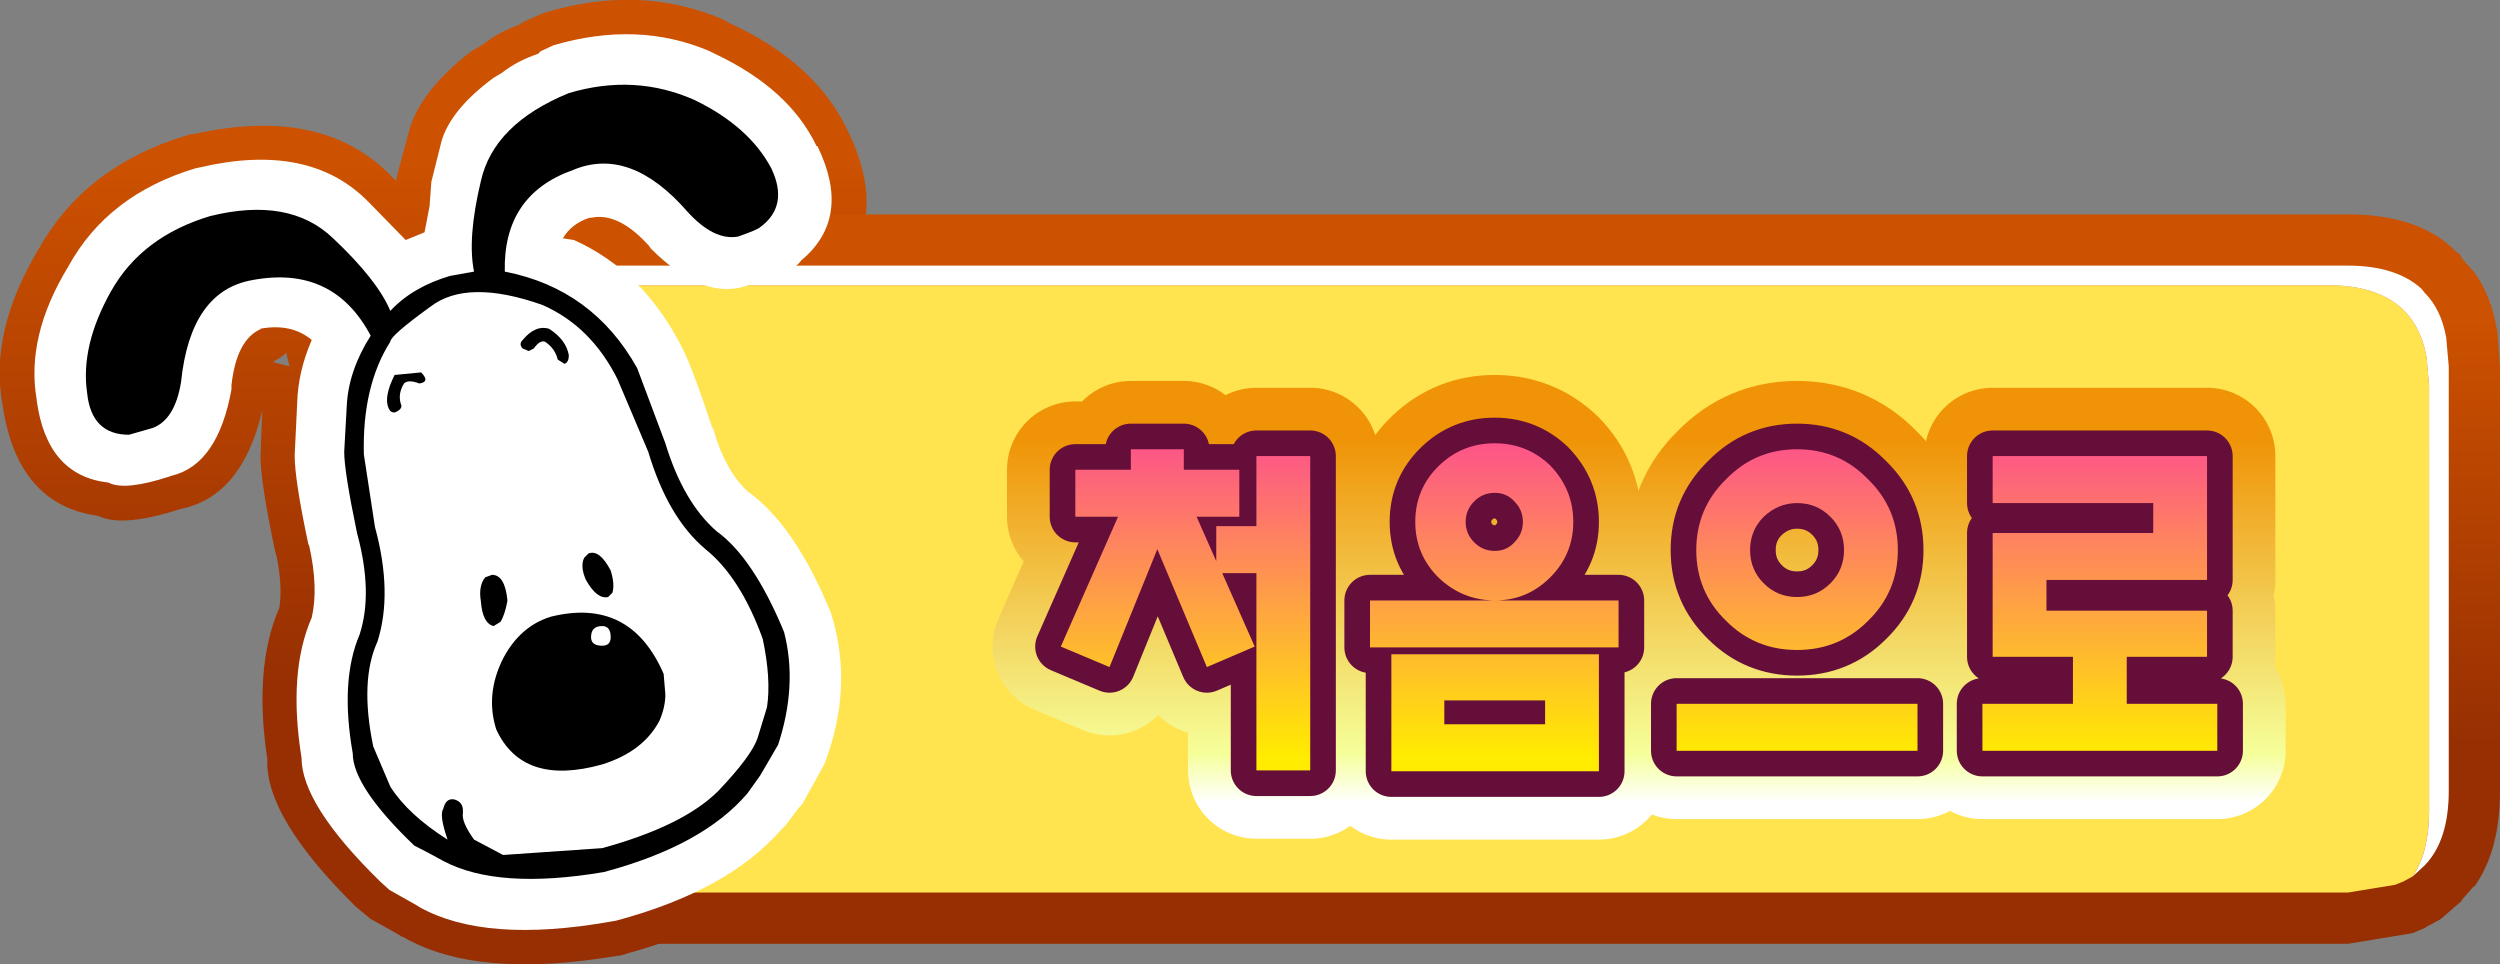 <?xml version="1.0" encoding="UTF-8" standalone="no"?>
<svg xmlns:xlink="http://www.w3.org/1999/xlink" height="56.45px" width="146.35px" xmlns="http://www.w3.org/2000/svg">
  <rect width="100%" height="100%" fill="#808080" stroke="none"/>
  <g transform="matrix(1.0, 0.0, 0.0, 1.0, 84.1, 33.6)">
    <path d="M-81.85 -19.0 Q-79.15 -23.85 -73.25 -25.65 L-72.9 -25.75 -72.75 -25.75 Q-65.2 -27.45 -61.15 -23.25 L-61.1 -23.2 -60.9 -23.0 -60.9 -23.1 -60.9 -23.15 -60.15 -25.95 Q-59.5 -28.3 -56.45 -30.65 L-56.4 -30.65 -55.75 -31.05 Q-54.85 -31.75 -53.7 -32.15 L-53.65 -32.2 -53.5 -32.3 -52.25 -32.85 Q-46.6 -34.55 -41.75 -32.45 L-41.5 -32.3 -41.4 -32.25 Q-36.5 -30.0 -34.6 -26.2 L-34.45 -25.9 Q-31.8 -20.4 -35.65 -17.05 -36.4 -15.9 -39.55 -15.1 L-39.6 -15.05 Q-41.1 -14.4 -42.7 -14.75 L-42.5 -14.4 -42.5 -14.35 -40.55 -9.35 -40.45 -9.05 Q-39.9 -7.25 -39.0 -6.35 L-39.0 -6.3 Q-35.9 -4.1 -33.6 1.6 L-33.5 1.8 -33.45 2.1 Q-32.15 6.55 -33.8 11.4 L-33.9 11.65 -34.0 12.0 -35.5 14.6 -35.75 14.95 -35.8 14.95 -36.5 15.95 -36.75 16.2 -37.0 16.4 Q-40.35 20.3 -47.5 22.25 L-47.45 22.25 -47.85 22.35 -47.95 22.35 Q-56.2 23.75 -60.5 21.25 L-60.55 21.25 -60.7 21.15 -62.3 20.25 -62.4 20.2 -63.3 19.45 -63.35 19.4 Q-68.6 14.2 -68.45 10.85 -69.25 5.55 -67.8 2.1 L-67.75 2.0 Q-67.55 0.75 -67.9 -1.0 L-68.0 -1.35 Q-68.85 -5.4 -68.85 -6.9 L-68.75 -9.55 Q-69.95 -4.5 -73.55 -3.8 -76.95 -2.7 -78.35 -3.4 -83.1 -4.05 -83.95 -9.9 -84.75 -14.15 -81.85 -19.0 M-67.35 -12.95 Q-67.65 -12.65 -68.0 -12.5 L-68.1 -12.4 -67.15 -12.15 -67.35 -12.95 M-49.25 -18.85 L-49.45 -18.85 -49.55 -18.85 -49.45 -18.6 -49.15 -18.8 -49.05 -18.9 -49.1 -18.9 -49.25 -18.85" fill="url(#gradient0)" fill-rule="evenodd" stroke="none"/>
    <path d="M59.8 -18.8 L60.05 -18.5 59.95 -18.55 60.75 -17.65 Q61.7 -16.35 62.05 -14.4 L62.1 -14.2 62.25 -12.15 62.25 12.7 Q62.25 16.2 60.75 18.3 L60.7 18.3 60.0 19.1 60.0 19.15 60.05 19.1 58.9 20.1 58.85 20.15 58.7 20.25 57.95 20.65 58.0 20.65 57.95 20.65 57.9 20.7 57.2 21.0 57.0 21.05 53.35 21.65 -53.65 21.65 Q-62.55 21.6 -62.55 12.7 L-62.55 -12.15 -62.35 -14.4 -62.15 -15.2 -62.15 -15.3 -61.95 -15.9 -61.9 -16.05 -61.9 -16.0 -61.15 -17.55 -61.1 -17.6 -61.05 -17.7 -61.0 -17.8 -59.95 -18.9 Q-57.85 -21.05 -53.65 -21.05 L53.35 -21.05 Q57.55 -21.05 59.7 -18.85 L59.75 -18.8 59.8 -18.8 M-59.95 -18.9 L-60.0 -18.85 -59.95 -18.9" fill="url(#gradient1)" fill-rule="evenodd" stroke="none"/>
    <path d="M-58.65 -15.9 Q-57.2 -16.9 -54.8 -16.9 L52.2 -16.9 Q55.0 -16.9 56.5 -15.55 L56.7 -15.35 Q57.65 -14.35 57.95 -12.7 L58.1 -11.0 58.1 13.85 Q58.1 16.25 57.15 17.7 L56.6 18.0 56.1 18.2 53.35 18.65 -53.65 18.65 Q-59.55 18.6 -59.55 12.7 L-59.55 -12.15 -59.4 -13.85 -59.25 -14.45 -59.1 -14.95 -58.65 -15.9" fill="#ffe44f" fill-rule="evenodd" stroke="none"/>
    <path d="M-58.65 -15.9 L-58.6 -16.0 -57.95 -16.7 Q-56.5 -18.05 -53.65 -18.05 L53.35 -18.05 Q56.15 -18.05 57.65 -16.7 L57.85 -16.45 Q58.8 -15.5 59.1 -13.85 L59.25 -12.15 59.25 12.7 Q59.25 15.6 57.85 17.05 L57.15 17.7 Q58.1 16.25 58.1 13.85 L58.1 -11.0 57.95 -12.7 Q57.65 -14.35 56.7 -15.35 L56.5 -15.55 Q55.0 -16.9 52.2 -16.9 L-54.8 -16.9 Q-57.2 -16.9 -58.65 -15.9" fill="#ffffff" fill-rule="evenodd" stroke="none"/>
    <path d="M-42.55 -30.6 L-42.25 -30.45 Q-37.9 -28.4 -36.3 -25.05 L-36.25 -25.05 Q-34.2 -20.85 -37.2 -18.35 -37.7 -17.6 -40.25 -16.95 L-40.3 -16.9 Q-42.9 -15.95 -46.0 -19.05 L-46.1 -19.2 Q-47.9 -21.2 -49.5 -20.85 L-49.6 -20.85 Q-50.65 -20.5 -51.15 -19.65 L-50.5 -19.55 Q-46.5 -17.75 -44.25 -13.4 -43.7 -12.45 -42.4 -8.55 L-42.35 -8.5 Q-41.65 -6.05 -40.35 -4.85 -37.55 -2.85 -35.45 2.3 L-35.35 2.65 Q-34.2 6.65 -35.75 10.9 L-35.85 11.15 -37.15 13.5 -37.35 13.7 -38.1 14.7 -38.4 15.0 Q-41.5 18.55 -48.05 20.3 L-48.35 20.35 Q-55.7 21.65 -59.55 19.5 L-59.7 19.4 -61.3 18.5 -61.85 18.0 Q-66.45 13.5 -66.45 10.75 -67.25 5.75 -65.85 2.55 -65.45 0.8 -66.0 -1.65 L-66.05 -1.75 Q-66.85 -5.5 -66.85 -6.95 L-66.7 -10.05 Q-66.65 -11.85 -65.85 -13.7 -67.05 -14.7 -68.9 -14.35 L-68.8 -14.35 Q-70.25 -13.75 -70.55 -11.05 L-70.55 -10.8 Q-71.35 -6.4 -74.05 -5.75 L-74.2 -5.7 Q-76.8 -4.85 -77.75 -5.35 -81.35 -5.75 -81.95 -10.15 L-81.95 -10.2 Q-82.6 -13.9 -80.1 -18.0 -77.8 -22.2 -72.65 -23.75 L-72.4 -23.8 Q-66.0 -25.3 -62.55 -21.8 L-60.35 -19.55 -59.25 -20.0 -59.15 -20.5 -58.95 -21.55 -58.85 -22.95 -58.25 -25.35 Q-57.7 -27.2 -55.2 -29.05 L-54.7 -29.35 Q-53.8 -30.05 -52.6 -30.45 L-52.45 -30.6 -51.7 -30.95 Q-46.75 -32.4 -42.55 -30.6" fill="#ffffff" fill-rule="evenodd" stroke="none"/>
    <path d="M-58.9 -15.65 Q-56.75 -17.3 -52.35 -15.75 -49.5 -14.5 -47.95 -11.4 L-46.15 -7.15 Q-45.0 -3.3 -42.8 -1.45 -40.75 0.2 -39.45 3.8 -38.95 6.15 -39.2 7.8 L-39.75 9.6 Q-40.1 10.65 -42.05 12.7 -44.1 14.75 -48.85 16.05 L-54.65 16.45 -56.35 15.55 Q-57.1 14.5 -57.0 14.0 L-57.0 13.85 Q-57.0 13.35 -57.5 13.2 -58.0 13.1 -58.15 13.75 -58.4 14.1 -57.9 15.55 -60.2 14.1 -61.25 12.45 L-62.25 10.1 Q-63.05 6.25 -62.0 3.95 -61.1 1.1 -62.15 -2.75 L-62.8 -7.0 Q-62.9 -11.0 -61.25 -13.6 -61.25 -13.95 -58.9 -15.65 M-52.85 -13.2 Q-52.5 -13.7 -52.2 -13.6 -51.6 -13.2 -51.45 -12.55 L-51.05 -12.3 Q-50.8 -12.4 -50.8 -12.8 -50.95 -13.7 -51.95 -14.35 -52.75 -14.6 -53.5 -13.7 -53.75 -13.45 -53.5 -13.2 L-53.15 -13.05 Q-53.15 -13.05 -52.85 -13.2 M-55.2 3.05 L-54.8 2.8 Q-54.55 2.4 -54.4 1.6 L-54.4 1.5 Q-54.55 0.05 -55.3 0.05 L-55.7 0.2 Q-56.1 0.7 -55.95 1.6 -55.85 2.9 -55.2 3.05 M-48.85 3.05 Q-48.35 3.05 -48.35 3.7 -48.35 4.2 -48.85 4.2 -49.5 4.2 -49.5 3.7 -49.5 3.05 -48.85 3.05 M-48.25 1.1 Q-48.1 0.6 -48.35 -0.2 -49.0 -1.45 -49.65 -1.2 L-49.9 -0.95 Q-50.15 -0.45 -49.8 0.35 -49.15 1.5 -48.5 1.35 L-48.25 1.1 M-59.45 -11.8 L-61.0 -11.65 Q-61.65 -10.35 -61.35 -9.7 -61.25 -9.45 -61.0 -9.45 -60.6 -9.6 -60.6 -9.85 -60.85 -10.5 -60.45 -11.15 -60.2 -11.4 -59.55 -11.15 -58.9 -11.25 -59.45 -11.8 M-45.25 5.85 Q-47.2 1.35 -51.85 2.5 -53.65 3.05 -54.65 4.95 -55.7 7.05 -55.05 9.1 -53.5 12.45 -48.85 11.15 -46.45 10.4 -45.5 8.6 -45.15 7.8 -45.15 7.05 L-45.25 5.85" fill="#ffffff" fill-rule="evenodd" stroke="none"/>
    <path d="M-43.45 -27.75 Q-40.25 -26.2 -38.95 -23.75 -37.9 -21.55 -39.6 -20.3 -39.75 -20.15 -40.9 -19.75 -42.3 -19.5 -43.85 -21.2 -47.2 -25.05 -50.55 -23.65 -54.65 -22.2 -54.55 -17.7 -49.4 -16.7 -46.8 -12.05 L-45.15 -7.65 Q-44.1 -4.2 -42.15 -2.5 -40.0 -0.95 -38.2 3.4 -37.4 6.5 -38.55 10.0 L-39.6 11.8 -40.35 12.85 Q-42.95 15.9 -48.75 17.45 -54.95 18.5 -58.15 16.8 -59.05 16.3 -59.85 15.9 -63.45 12.45 -63.45 10.5 -64.2 6.25 -63.05 3.55 -62.25 1.1 -63.2 -2.4 -63.95 -6.0 -63.95 -7.15 L-63.8 -9.85 Q-63.7 -11.9 -62.4 -13.95 -64.6 -18.1 -69.35 -17.2 -72.95 -16.55 -73.5 -11.25 -73.85 -9.05 -75.15 -8.55 L-76.55 -8.15 Q-78.75 -8.15 -79.0 -10.6 -79.4 -13.35 -77.6 -16.55 -75.8 -19.75 -71.8 -20.95 -67.15 -22.1 -64.6 -19.65 -62.0 -17.2 -61.25 -15.4 -59.95 -16.8 -57.75 -17.45 L-56.35 -17.7 Q-56.75 -19.65 -55.95 -23.0 -55.2 -26.35 -50.8 -28.15 -46.95 -29.3 -43.45 -27.75 M-55.2 3.05 Q-55.85 2.9 -55.95 1.6 -56.1 0.7 -55.7 0.2 L-55.3 0.05 Q-54.55 0.05 -54.4 1.5 L-54.4 1.6 Q-54.55 2.4 -54.8 2.8 L-55.2 3.05 M-52.85 -13.2 Q-53.15 -13.05 -53.15 -13.05 L-53.5 -13.2 Q-53.75 -13.45 -53.5 -13.7 -52.75 -14.6 -51.95 -14.35 -50.95 -13.7 -50.8 -12.8 -50.8 -12.4 -51.05 -12.3 L-51.45 -12.55 Q-51.6 -13.2 -52.2 -13.6 -52.5 -13.7 -52.85 -13.2 M-58.9 -15.65 Q-61.25 -13.95 -61.25 -13.6 -62.9 -11.0 -62.8 -7.0 L-62.15 -2.75 Q-61.1 1.1 -62.0 3.95 -63.05 6.25 -62.25 10.1 L-61.25 12.45 Q-60.2 14.1 -57.9 15.55 -58.4 14.1 -58.15 13.75 -58.0 13.1 -57.5 13.2 -57.0 13.35 -57.0 13.85 L-57.0 14.0 Q-57.1 14.5 -56.35 15.55 L-54.65 16.45 -48.85 16.05 Q-44.1 14.75 -42.05 12.7 -40.1 10.65 -39.75 9.6 L-39.2 7.8 Q-38.95 6.15 -39.45 3.8 -40.75 0.2 -42.8 -1.45 -45.0 -3.3 -46.15 -7.15 L-47.95 -11.4 Q-49.5 -14.5 -52.35 -15.75 -56.75 -17.3 -58.9 -15.65 M-48.85 3.05 Q-49.5 3.05 -49.5 3.7 -49.5 4.2 -48.85 4.2 -48.35 4.2 -48.35 3.7 -48.35 3.05 -48.85 3.05 M-45.25 5.85 L-45.15 7.05 Q-45.15 7.8 -45.5 8.6 -46.45 10.4 -48.85 11.15 -53.5 12.45 -55.05 9.1 -55.7 7.05 -54.65 4.95 -53.65 3.05 -51.85 2.5 -47.2 1.35 -45.25 5.85 M-59.45 -11.8 Q-58.9 -11.25 -59.55 -11.15 -60.2 -11.4 -60.45 -11.15 -60.85 -10.5 -60.6 -9.85 -60.6 -9.6 -61.0 -9.45 -61.25 -9.45 -61.35 -9.7 -61.65 -10.35 -61.0 -11.65 L-59.45 -11.8 M-48.25 1.1 L-48.5 1.35 Q-49.15 1.5 -49.8 0.35 -50.15 -0.45 -49.9 -0.95 L-49.65 -1.2 Q-49.0 -1.45 -48.35 -0.2 -48.1 0.6 -48.25 1.1" fill="#000000" fill-rule="evenodd" stroke="none"/>
    <path d="M0.15 -6.35 Q1.5 -7.65 3.4 -7.65 5.3 -7.65 6.65 -6.35 8.0 -4.95 8.0 -3.05 8.0 -1.15 6.65 0.2 5.35 1.5 3.55 1.55 L10.65 1.55 10.65 4.3 -3.9 4.3 -3.9 1.55 3.3 1.55 Q1.45 1.5 0.1 0.2 -1.25 -1.15 -1.25 -3.05 -1.25 -5.0 0.15 -6.35 M2.2 -4.25 Q1.7 -3.75 1.7 -3.05 1.7 -2.35 2.2 -1.85 2.7 -1.35 3.4 -1.35 4.1 -1.35 4.55 -1.85 5.05 -2.35 5.05 -3.05 5.05 -3.75 4.55 -4.25 4.1 -4.75 3.4 -4.75 2.7 -4.75 2.2 -4.25" fill="url(#gradient2)" fill-rule="evenodd" stroke="none"/>
    <path d="M21.1 -4.15 Q20.0 -4.15 19.15 -3.35 18.35 -2.55 18.35 -1.4 18.35 -0.25 19.15 0.55 19.95 1.35 21.1 1.35 22.25 1.35 23.05 0.55 23.85 -0.25 23.85 -1.4 23.85 -2.55 23.05 -3.35 22.25 -4.15 21.1 -4.15 M21.1 -7.3 Q23.55 -7.3 25.25 -5.55 27.0 -3.85 27.0 -1.4 27.0 1.05 25.25 2.75 23.55 4.45 21.1 4.45 18.65 4.45 16.95 2.75 15.2 1.05 15.2 -1.4 15.2 -3.85 16.95 -5.55 18.65 -7.3 21.1 -7.3" fill="url(#gradient3)" fill-rule="evenodd" stroke="none"/>
    <path d="M32.55 -6.9 L45.1 -6.9 45.1 0.35 35.7 0.35 35.7 2.15 45.1 2.15 45.1 4.85 40.4 4.85 40.4 7.6 45.7 7.6 45.7 10.35 31.95 10.35 31.95 7.6 37.25 7.6 37.25 4.85 32.55 4.85 32.55 -2.4 41.95 -2.4 41.95 -4.15 32.55 -4.15 32.55 -6.9" fill="url(#gradient4)" fill-rule="evenodd" stroke="none"/>
    <path d="M-7.4 11.5 L-10.55 11.5 -10.55 -0.05 -12.55 -0.05 -10.65 4.25 -13.45 5.45 -16.35 -1.45 -19.15 5.45 -22.0 4.25 -18.65 -3.35 -21.15 -3.35 -21.15 -6.1 -17.9 -6.1 -17.9 -7.3 -14.8 -7.3 -14.8 -6.1 -11.55 -6.1 -11.55 -3.35 -14.05 -3.35 -12.9 -0.75 -12.9 -2.8 -10.55 -2.8 -10.55 -6.9 -7.4 -6.9 -7.4 11.5" fill="url(#gradient5)" fill-rule="evenodd" stroke="none"/>
    <path d="M6.35 7.4 L0.45 7.4 0.45 8.8 6.35 8.8 6.35 7.4 M-2.65 4.7 L9.5 4.7 9.5 11.55 -2.65 11.55 -2.65 4.7" fill="url(#gradient6)" fill-rule="evenodd" stroke="none"/>
    <path d="M28.15 10.35 L14.05 10.35 14.05 7.6 28.15 7.6 28.15 10.35" fill="url(#gradient7)" fill-rule="evenodd" stroke="none"/>
    <path d="M32.55 -6.9 L45.1 -6.9 45.1 0.35 35.7 0.35 35.7 2.15 45.1 2.15 45.1 4.85 40.4 4.85 40.4 7.6 45.7 7.6 45.7 10.35 31.95 10.35 31.95 7.6 37.25 7.6 37.25 4.85 32.55 4.85 32.55 -2.4 41.95 -2.4 41.95 -4.15 32.55 -4.15 32.55 -6.9 M0.15 -6.35 Q1.5 -7.65 3.4 -7.65 5.3 -7.65 6.65 -6.35 8.0 -4.95 8.0 -3.05 8.0 -1.15 6.65 0.2 5.35 1.5 3.55 1.55 L10.65 1.55 10.65 4.3 -3.9 4.3 -3.9 1.55 3.3 1.55 Q1.45 1.5 0.1 0.2 -1.25 -1.15 -1.25 -3.05 -1.25 -5.0 0.15 -6.35 M2.2 -4.25 Q1.7 -3.75 1.7 -3.05 1.7 -2.35 2.2 -1.85 2.7 -1.35 3.4 -1.35 4.1 -1.35 4.55 -1.85 5.05 -2.35 5.05 -3.05 5.05 -3.75 4.55 -4.25 4.1 -4.75 3.4 -4.75 2.7 -4.75 2.2 -4.25 M21.1 -4.15 Q20.0 -4.15 19.15 -3.35 18.35 -2.55 18.35 -1.4 18.35 -0.25 19.15 0.55 19.95 1.35 21.1 1.35 22.25 1.35 23.05 0.55 23.85 -0.25 23.85 -1.4 23.85 -2.55 23.05 -3.35 22.25 -4.15 21.1 -4.15 M21.1 -7.3 Q23.55 -7.3 25.25 -5.55 27.0 -3.85 27.0 -1.4 27.0 1.05 25.25 2.75 23.55 4.45 21.1 4.45 18.65 4.45 16.95 2.75 15.2 1.05 15.2 -1.4 15.2 -3.85 16.95 -5.55 18.65 -7.3 21.1 -7.3 M28.15 10.35 L14.05 10.35 14.05 7.6 28.15 7.6 28.15 10.35 M6.35 7.4 L0.45 7.4 0.45 8.8 6.35 8.8 6.35 7.4 M-2.65 4.7 L9.5 4.7 9.5 11.55 -2.65 11.55 -2.65 4.7 M-7.4 11.5 L-10.55 11.5 -10.55 -0.05 -12.55 -0.05 -10.65 4.25 -13.45 5.45 -16.35 -1.45 -19.15 5.45 -22.0 4.25 -18.65 -3.35 -21.15 -3.35 -21.15 -6.1 -17.9 -6.1 -17.9 -7.3 -14.8 -7.3 -14.8 -6.1 -11.55 -6.1 -11.55 -3.35 -14.05 -3.35 -12.9 -0.75 -12.9 -2.8 -10.55 -2.8 -10.55 -6.9 -7.4 -6.9 -7.4 11.5" fill="none" stroke="url(#gradient8)" stroke-linecap="round" stroke-linejoin="round" stroke-width="8.0"/>
    <path d="M-7.4 11.5 L-10.55 11.5 -10.55 -0.05 -12.55 -0.05 -10.65 4.25 -13.45 5.45 -16.35 -1.45 -19.15 5.45 -22.0 4.25 -18.65 -3.35 -21.15 -3.35 -21.15 -6.1 -17.9 -6.1 -17.9 -7.3 -14.8 -7.3 -14.8 -6.1 -11.55 -6.1 -11.55 -3.35 -14.05 -3.35 -12.9 -0.75 -12.9 -2.8 -10.55 -2.8 -10.55 -6.9 -7.4 -6.9 -7.4 11.5" fill="url(#gradient9)" fill-rule="evenodd" stroke="none"/>
    <path d="M41.95 -2.4 L41.95 -4.15 32.55 -4.15 32.55 -6.9 45.1 -6.9 45.1 0.35 35.7 0.35 35.7 2.15 45.1 2.15 45.1 4.85 40.4 4.85 40.4 7.6 45.7 7.6 45.7 10.35 31.95 10.35 31.95 7.6 37.25 7.6 37.25 4.85 32.55 4.85 32.55 -2.4 41.95 -2.4" fill="url(#gradient10)" fill-rule="evenodd" stroke="none"/>
    <path d="M0.15 -6.35 Q1.5 -7.65 3.4 -7.65 5.3 -7.65 6.65 -6.35 8.0 -4.95 8.0 -3.05 8.0 -1.15 6.65 0.2 5.35 1.5 3.55 1.55 L10.65 1.55 10.65 4.3 -3.9 4.3 -3.9 1.55 3.3 1.55 Q1.45 1.5 0.1 0.2 -1.25 -1.15 -1.25 -3.05 -1.25 -5.0 0.15 -6.35 M5.05 -3.05 Q5.05 -3.75 4.55 -4.25 4.1 -4.75 3.4 -4.75 2.7 -4.75 2.2 -4.25 1.7 -3.75 1.7 -3.05 1.7 -2.35 2.2 -1.85 2.7 -1.35 3.4 -1.35 4.1 -1.35 4.55 -1.85 5.05 -2.35 5.05 -3.05" fill="url(#gradient11)" fill-rule="evenodd" stroke="none"/>
    <path d="M25.25 -5.55 Q27.0 -3.85 27.0 -1.4 27.0 1.05 25.25 2.75 23.55 4.45 21.1 4.45 18.65 4.45 16.95 2.75 15.2 1.05 15.2 -1.4 15.2 -3.85 16.95 -5.55 18.65 -7.3 21.1 -7.3 23.55 -7.3 25.25 -5.55 M19.15 -3.35 Q18.35 -2.55 18.35 -1.4 18.35 -0.25 19.15 0.55 19.95 1.35 21.1 1.35 22.25 1.35 23.05 0.55 23.85 -0.25 23.85 -1.4 23.85 -2.55 23.05 -3.35 22.25 -4.15 21.1 -4.15 20.0 -4.15 19.15 -3.35" fill="url(#gradient12)" fill-rule="evenodd" stroke="none"/>
    <path d="M28.15 10.35 L14.05 10.35 14.05 7.6 28.15 7.6 28.15 10.35" fill="url(#gradient13)" fill-rule="evenodd" stroke="none"/>
    <path d="M6.35 8.8 L6.35 7.4 0.45 7.4 0.45 8.8 6.35 8.8 M-2.65 11.55 L-2.65 4.7 9.5 4.7 9.5 11.55 -2.65 11.55" fill="url(#gradient14)" fill-rule="evenodd" stroke="none"/>
    <path d="M41.95 -2.4 L41.95 -4.15 32.55 -4.15 32.55 -6.9 45.1 -6.9 45.1 0.35 35.7 0.35 35.7 2.15 45.1 2.15 45.1 4.85 40.4 4.85 40.4 7.6 45.7 7.6 45.7 10.35 31.95 10.35 31.95 7.6 37.25 7.6 37.25 4.85 32.55 4.85 32.55 -2.4 41.95 -2.4 M0.15 -6.35 Q1.5 -7.65 3.4 -7.65 5.3 -7.65 6.65 -6.35 8.0 -4.95 8.0 -3.05 8.0 -1.15 6.65 0.2 5.35 1.5 3.55 1.55 L10.65 1.55 10.65 4.3 -3.9 4.3 -3.9 1.55 3.3 1.55 Q1.45 1.5 0.1 0.2 -1.25 -1.15 -1.25 -3.05 -1.25 -5.0 0.15 -6.35 M5.05 -3.05 Q5.05 -3.75 4.55 -4.25 4.1 -4.75 3.4 -4.75 2.7 -4.75 2.2 -4.25 1.7 -3.75 1.7 -3.05 1.7 -2.35 2.2 -1.85 2.7 -1.35 3.4 -1.35 4.1 -1.35 4.55 -1.85 5.05 -2.35 5.05 -3.05 M25.25 -5.55 Q27.0 -3.85 27.0 -1.4 27.0 1.05 25.25 2.75 23.55 4.45 21.1 4.45 18.65 4.45 16.95 2.75 15.2 1.05 15.2 -1.4 15.2 -3.85 16.95 -5.55 18.65 -7.3 21.1 -7.3 23.55 -7.3 25.25 -5.55 M19.15 -3.35 Q18.35 -2.55 18.35 -1.4 18.35 -0.25 19.15 0.55 19.95 1.35 21.1 1.35 22.25 1.35 23.05 0.55 23.85 -0.25 23.85 -1.4 23.85 -2.55 23.05 -3.35 22.25 -4.15 21.1 -4.15 20.0 -4.15 19.15 -3.35 M28.15 10.35 L14.05 10.35 14.05 7.6 28.15 7.6 28.15 10.35 M6.35 8.8 L6.35 7.4 0.45 7.4 0.45 8.8 6.35 8.8 M-2.65 11.55 L-2.65 4.7 9.5 4.7 9.5 11.55 -2.65 11.55 M-7.4 11.5 L-10.55 11.5 -10.55 -0.05 -12.55 -0.05 -10.65 4.25 -13.45 5.45 -16.35 -1.45 -19.15 5.45 -22.0 4.25 -18.65 -3.35 -21.15 -3.35 -21.15 -6.1 -17.9 -6.1 -17.9 -7.3 -14.8 -7.3 -14.8 -6.1 -11.55 -6.1 -11.55 -3.35 -14.05 -3.35 -12.9 -0.75 -12.9 -2.8 -10.55 -2.8 -10.55 -6.9 -7.4 -6.9 -7.4 11.5" fill="none" stroke="#650e3a" stroke-linecap="round" stroke-linejoin="round" stroke-width="3.0"/>
    <path d="M41.95 -4.15 L32.55 -4.15 32.55 -6.9 45.1 -6.9 45.1 0.35 35.7 0.35 35.7 2.15 45.1 2.15 45.1 4.85 40.4 4.85 40.4 7.6 45.7 7.6 45.7 10.35 31.95 10.35 31.95 7.6 37.25 7.6 37.25 4.85 32.55 4.85 32.55 -2.4 41.95 -2.4 41.95 -4.15 M0.15 -6.35 Q1.5 -7.65 3.4 -7.65 5.3 -7.65 6.65 -6.35 8.0 -4.95 8.0 -3.05 8.0 -1.15 6.65 0.2 5.35 1.5 3.55 1.55 L10.65 1.55 10.65 4.3 -3.9 4.3 -3.9 1.55 3.3 1.55 Q1.45 1.5 0.1 0.2 -1.25 -1.15 -1.25 -3.05 -1.25 -5.0 0.15 -6.35 M4.55 -4.25 Q4.1 -4.75 3.4 -4.75 2.7 -4.75 2.2 -4.25 1.7 -3.75 1.7 -3.05 1.7 -2.35 2.2 -1.85 2.7 -1.35 3.4 -1.35 4.1 -1.35 4.55 -1.85 5.05 -2.35 5.05 -3.05 5.05 -3.75 4.55 -4.25 M21.1 -4.15 Q20.0 -4.15 19.15 -3.35 18.35 -2.55 18.35 -1.4 18.35 -0.25 19.15 0.55 19.95 1.35 21.1 1.35 22.25 1.35 23.05 0.55 23.85 -0.25 23.85 -1.4 23.85 -2.55 23.05 -3.35 22.25 -4.15 21.1 -4.15 M21.1 -7.3 Q23.55 -7.3 25.25 -5.55 27.0 -3.85 27.0 -1.4 27.0 1.05 25.25 2.75 23.55 4.45 21.1 4.45 18.65 4.45 16.95 2.75 15.2 1.05 15.2 -1.4 15.2 -3.85 16.95 -5.55 18.65 -7.3 21.1 -7.3 M28.15 10.35 L14.05 10.35 14.05 7.6 28.15 7.6 28.15 10.35 M6.35 7.4 L0.45 7.4 0.45 8.8 6.35 8.8 6.35 7.4 M-2.65 4.7 L9.5 4.7 9.5 11.55 -2.65 11.55 -2.65 4.7 M-7.4 11.5 L-10.55 11.5 -10.55 -0.05 -12.55 -0.05 -10.65 4.25 -13.45 5.45 -16.35 -1.45 -19.15 5.45 -22.0 4.25 -18.65 -3.35 -21.15 -3.35 -21.15 -6.1 -17.9 -6.1 -17.9 -7.3 -14.8 -7.3 -14.8 -6.1 -11.55 -6.1 -11.55 -3.35 -14.05 -3.35 -12.9 -0.75 -12.9 -2.8 -10.55 -2.8 -10.55 -6.9 -7.4 -6.9 -7.4 11.5" fill="url(#gradient15)" fill-rule="evenodd" stroke="none"/>
  </g>
  <defs>
    <linearGradient gradientTransform="matrix(0.0, 0.032, -0.029, 0.0, -58.5, -5.4)" gradientUnits="userSpaceOnUse" id="gradient0" spreadMethod="pad" x1="-819.2" x2="819.2">
      <stop offset="0.145" stop-color="#cc5100"/>
      <stop offset="0.729" stop-color="#972f02"/>
    </linearGradient>
    <linearGradient gradientTransform="matrix(0.0, 0.026, -1.0, 0.0, -7.0, 0.3)" gradientUnits="userSpaceOnUse" id="gradient1" spreadMethod="pad" x1="-819.2" x2="819.2">
      <stop offset="0.145" stop-color="#cc5100"/>
      <stop offset="0.729" stop-color="#972f02"/>
    </linearGradient>
    <linearGradient gradientTransform="matrix(0.009, 0.0, 0.0, 0.007, 3.35, -1.7)" gradientUnits="userSpaceOnUse" id="gradient2" spreadMethod="pad" x1="-819.2" x2="819.2">
      <stop offset="0.0" stop-color="#552b00"/>
      <stop offset="1.0" stop-color="#ac5720"/>
    </linearGradient>
    <linearGradient gradientTransform="matrix(0.007, 0.0, 0.0, 0.007, 21.1, -1.45)" gradientUnits="userSpaceOnUse" id="gradient3" spreadMethod="pad" x1="-819.2" x2="819.2">
      <stop offset="0.0" stop-color="#552b00"/>
      <stop offset="1.0" stop-color="#ac5720"/>
    </linearGradient>
    <linearGradient gradientTransform="matrix(0.008, 0.0, 0.0, 0.011, 38.8, 1.7)" gradientUnits="userSpaceOnUse" id="gradient4" spreadMethod="pad" x1="-819.2" x2="819.2">
      <stop offset="0.0" stop-color="#552b00"/>
      <stop offset="1.0" stop-color="#ac5720"/>
    </linearGradient>
    <linearGradient gradientTransform="matrix(0.009, 0.0, 0.0, 0.011, -14.7, 2.1)" gradientUnits="userSpaceOnUse" id="gradient5" spreadMethod="pad" x1="-819.2" x2="819.2">
      <stop offset="0.0" stop-color="#552b00"/>
      <stop offset="1.0" stop-color="#ac5720"/>
    </linearGradient>
    <linearGradient gradientTransform="matrix(0.007, 0.0, 0.0, 0.004, 3.4, 8.1)" gradientUnits="userSpaceOnUse" id="gradient6" spreadMethod="pad" x1="-819.2" x2="819.2">
      <stop offset="0.0" stop-color="#552b00"/>
      <stop offset="1.0" stop-color="#ac5720"/>
    </linearGradient>
    <linearGradient gradientTransform="matrix(0.009, 0.0, 0.0, 0.002, 21.1, 8.95)" gradientUnits="userSpaceOnUse" id="gradient7" spreadMethod="pad" x1="-819.2" x2="819.2">
      <stop offset="0.0" stop-color="#552b00"/>
      <stop offset="1.0" stop-color="#ac5720"/>
    </linearGradient>
    <linearGradient gradientTransform="matrix(0.0, 0.013, -0.009, 0.0, 7.65, 2.7)" gradientUnits="userSpaceOnUse" id="gradient8" spreadMethod="pad" x1="-819.2" x2="819.2">
      <stop offset="0.0" stop-color="#f09306"/>
      <stop offset="0.867" stop-color="#f5ff99"/>
      <stop offset="1.0" stop-color="#ffffff"/>
    </linearGradient>
    <linearGradient gradientTransform="matrix(0.009, 0.0, 0.0, 0.011, -14.7, 2.1)" gradientUnits="userSpaceOnUse" id="gradient9" spreadMethod="pad" x1="-819.2" x2="819.2">
      <stop offset="0.0" stop-color="#f09306"/>
      <stop offset="0.867" stop-color="#f5ff99"/>
      <stop offset="1.0" stop-color="#ffffff"/>
    </linearGradient>
    <linearGradient gradientTransform="matrix(0.008, 0.0, 0.0, 0.011, 38.8, 1.7)" gradientUnits="userSpaceOnUse" id="gradient10" spreadMethod="pad" x1="-819.2" x2="819.2">
      <stop offset="0.0" stop-color="#f09306"/>
      <stop offset="0.867" stop-color="#f5ff99"/>
      <stop offset="1.0" stop-color="#ffffff"/>
    </linearGradient>
    <linearGradient gradientTransform="matrix(0.009, 0.0, 0.0, 0.007, 3.35, -1.7)" gradientUnits="userSpaceOnUse" id="gradient11" spreadMethod="pad" x1="-819.2" x2="819.2">
      <stop offset="0.0" stop-color="#f09306"/>
      <stop offset="0.867" stop-color="#f5ff99"/>
      <stop offset="1.0" stop-color="#ffffff"/>
    </linearGradient>
    <linearGradient gradientTransform="matrix(0.007, 0.0, 0.0, 0.007, 21.1, -1.45)" gradientUnits="userSpaceOnUse" id="gradient12" spreadMethod="pad" x1="-819.2" x2="819.2">
      <stop offset="0.0" stop-color="#f09306"/>
      <stop offset="0.867" stop-color="#f5ff99"/>
      <stop offset="1.0" stop-color="#ffffff"/>
    </linearGradient>
    <linearGradient gradientTransform="matrix(0.009, 0.0, 0.0, 0.002, 21.1, 8.95)" gradientUnits="userSpaceOnUse" id="gradient13" spreadMethod="pad" x1="-819.2" x2="819.2">
      <stop offset="0.0" stop-color="#f09306"/>
      <stop offset="0.867" stop-color="#f5ff99"/>
      <stop offset="1.0" stop-color="#ffffff"/>
    </linearGradient>
    <linearGradient gradientTransform="matrix(0.007, 0.0, 0.0, 0.004, 3.4, 8.1)" gradientUnits="userSpaceOnUse" id="gradient14" spreadMethod="pad" x1="-819.2" x2="819.2">
      <stop offset="0.0" stop-color="#f09306"/>
      <stop offset="0.867" stop-color="#f5ff99"/>
      <stop offset="1.0" stop-color="#ffffff"/>
    </linearGradient>
    <linearGradient gradientTransform="matrix(0.0, 0.015, -0.005, 0.0, 19.4, 2.0)" gradientUnits="userSpaceOnUse" id="gradient15" spreadMethod="pad" x1="-819.2" x2="819.2">
      <stop offset="0.0" stop-color="#fd3e9d"/>
      <stop offset="0.855" stop-color="#ffec00"/>
    </linearGradient>
  </defs>
</svg>

